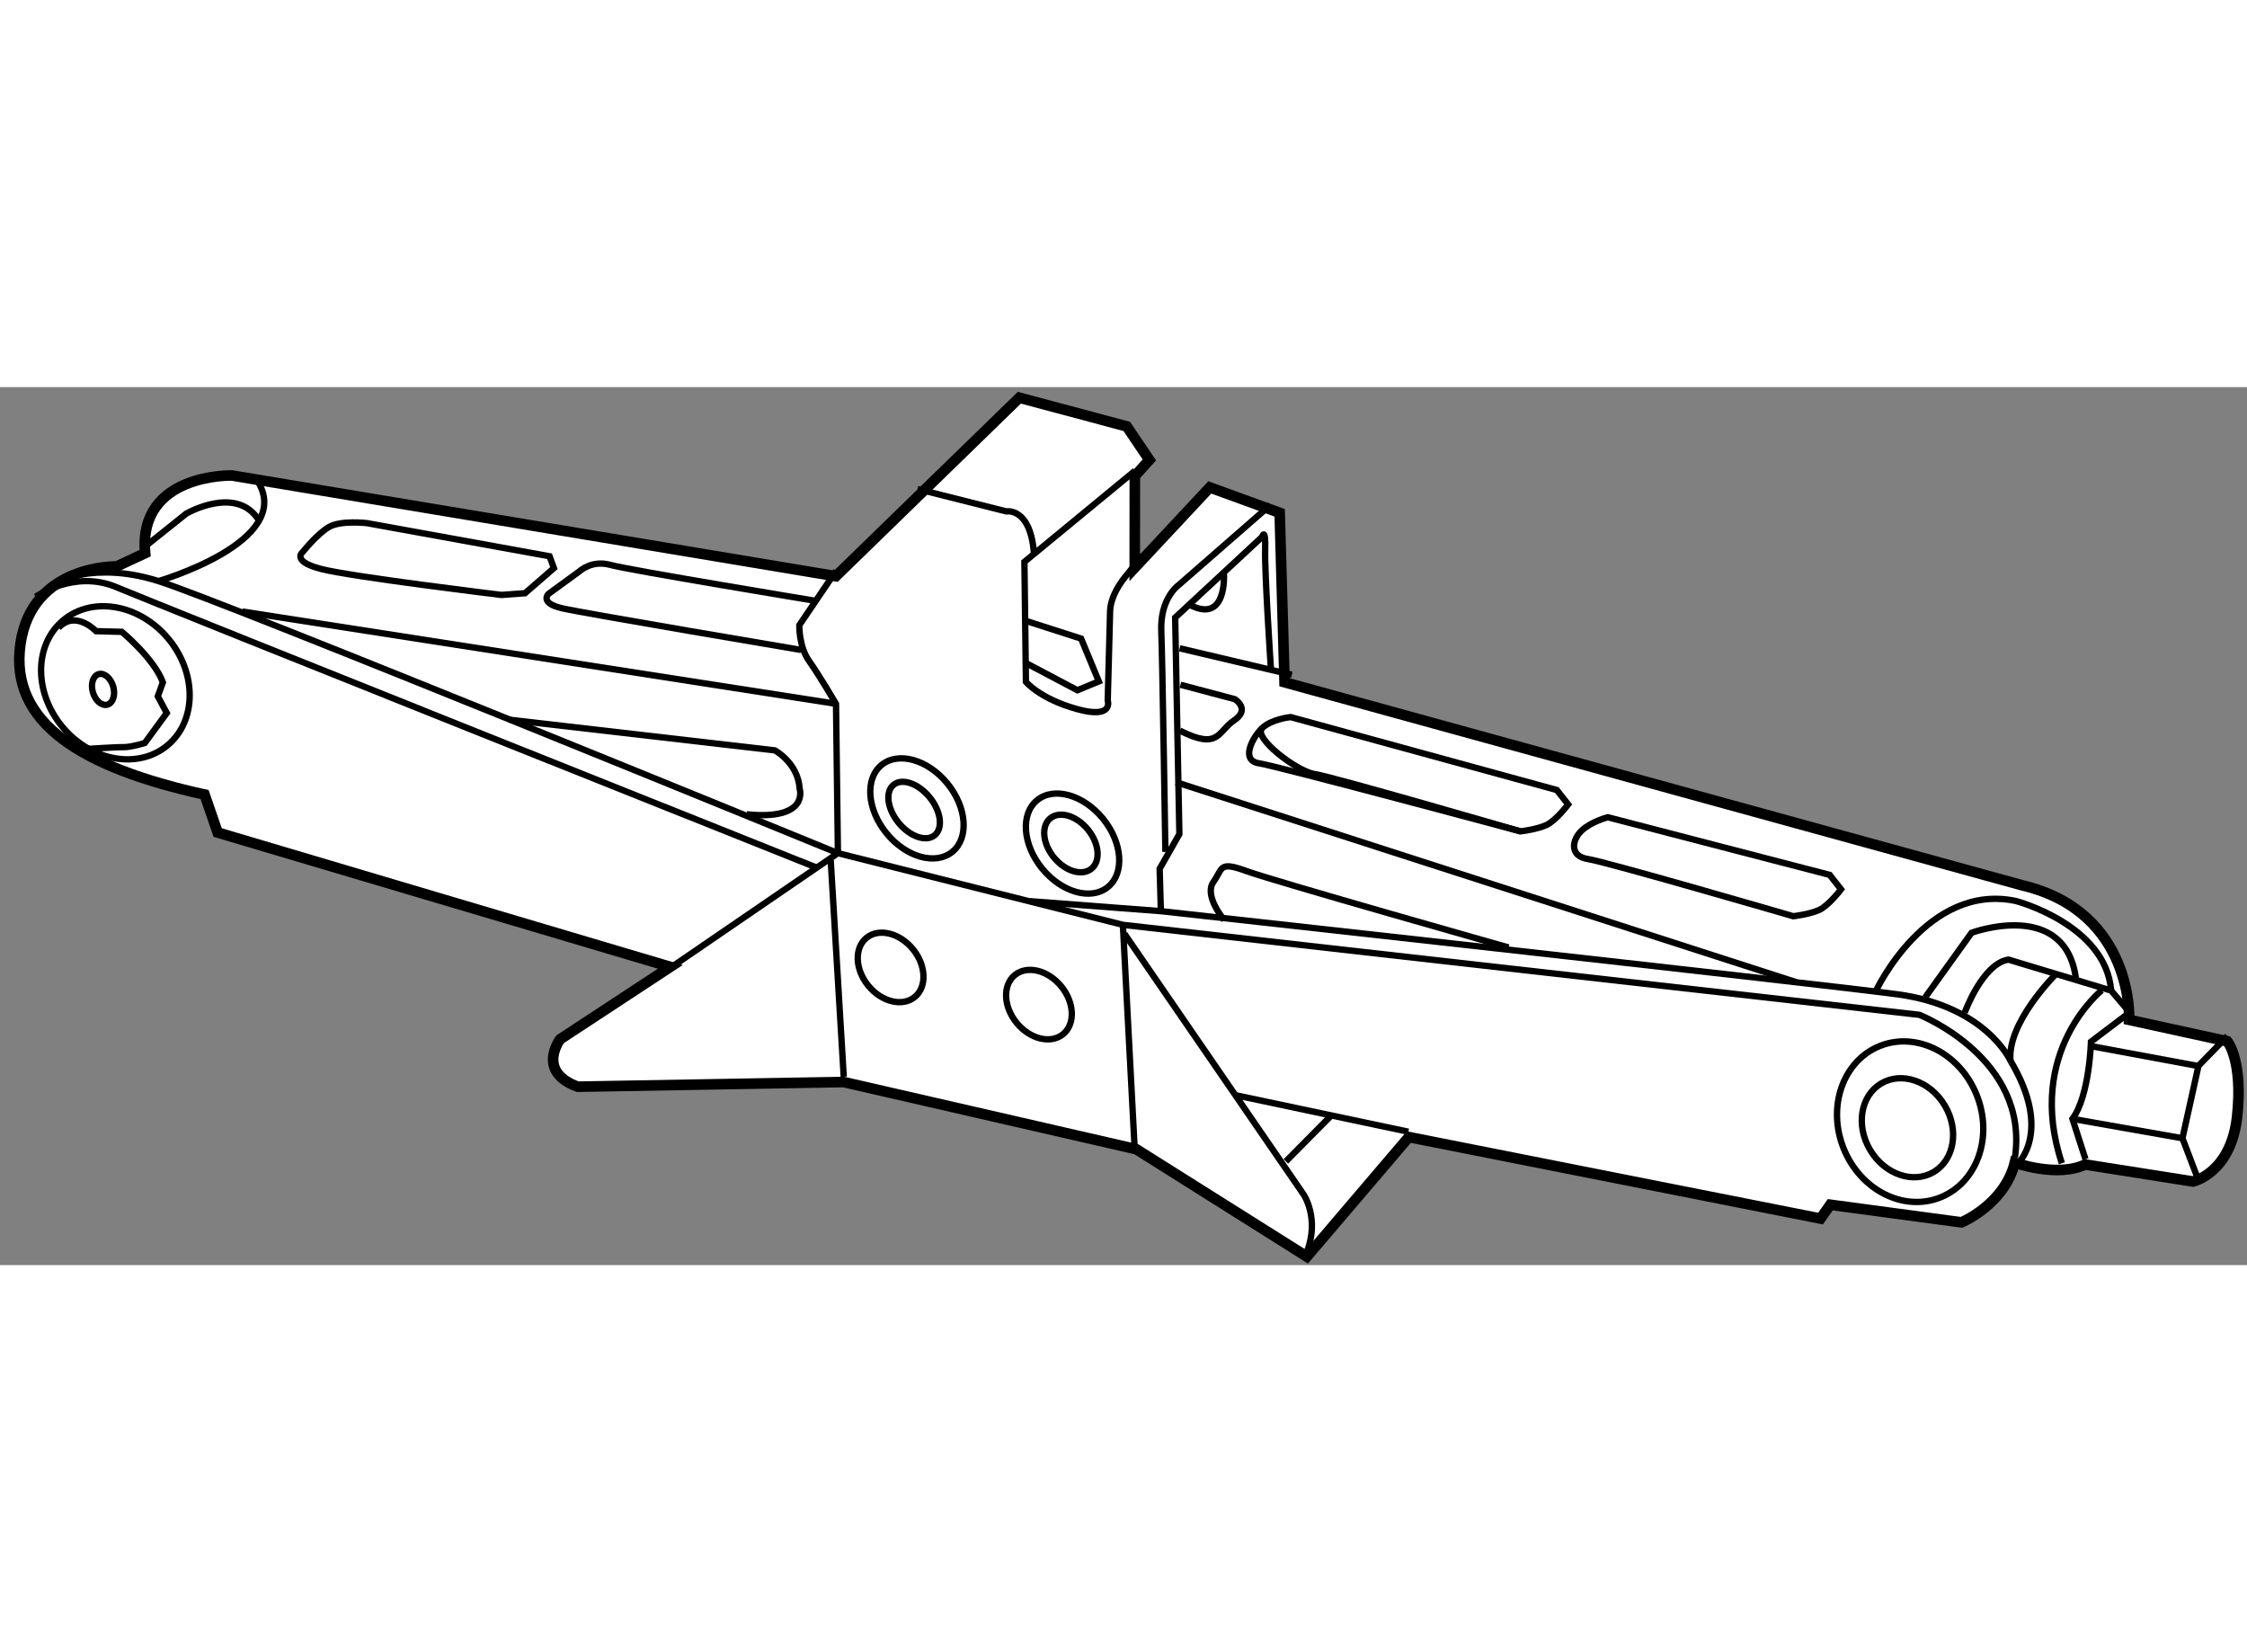 <?xml version="1.0" encoding="utf-8"?>
<!-- Generator: Adobe Illustrator 15.1.0, SVG Export Plug-In . SVG Version: 6.00 Build 0)  -->
<!DOCTYPE svg PUBLIC "-//W3C//DTD SVG 1.1//EN" "http://www.w3.org/Graphics/SVG/1.1/DTD/svg11.dtd">
<svg version="1.1" xmlns="http://www.w3.org/2000/svg" xmlns:xlink="http://www.w3.org/1999/xlink" x="0px" y="0px" width="244.8px"
	 height="180px" viewBox="23.097 27.624 106.116 41.463" enable-background="new 0 0 244.8 180" xml:space="preserve">
	
<rect x="23.097" y="27.624" width="106.116" height="41.463" fill="#808080" stroke="none"/>
	
<g><path fill="#FFFFFF" stroke="#000000" stroke-width="0.5" d="M62.572,36.554l-28.524-4.757c0,0-4.439-0.118-4.096,3.667
			l-1.35,0.63c0,0-3.996-0.106-4.539,3.655c-0.544,3.761,2.954,5.853,8.695,7.117l0.619,1.793l21.375,6.344l-5.2,3.416
			c0,0-1.15,1.523,0.829,2.243l12.555-0.221l13.824,3.173l8.056,5.073l4.814-5.646l19.442,3.849l0.462-0.654l6.196,0.832
			c0,0,2.022-0.834,2.519-2.82c0,0,1.979,0.72,3.329,0.089l5.087,0.802c0,0,1.787-0.397,2.08-3.055
			c0.294-2.657-0.46-3.566-0.46-3.566l-4.637-1.012c0,0,0.246-5.102-5.05-6.354l-34.837-9.59l-0.231-8.002L80.23,32.36l-3.544,3.793
			l0.004-4.331l0.687-0.759l-1.068-1.583l-5.072-1.356L62.572,36.554z"></path><path fill="none" stroke="#000000" stroke-width="0.3" d="M25.695,36.877c0,0,1.805-1.063,4.888-0.092
			c3.084,0.971,32.085,12.848,32.085,12.848l13.458,3.385l37.616,4.25c0,0,5.192,2.054,4.513,6.728"></path><path fill="none" stroke="#000000" stroke-width="0.3" d="M77.036,35.58l-0.69,0.87c0,0-0.8,0.868-0.824,1.756
			c-0.023,0.887-0.112,4.216-0.112,4.216s0.309,0.897-1.455,0.406c-1.763-0.492-2.408-1.286-2.408-1.286l-0.072-5.666l5.224-4.303"></path><path fill="none" stroke="#000000" stroke-width="0.3" d="M66.43,32.438l4.192,1.056c0,0,1.145-0.219,1.307,2.006"></path><path fill="none" stroke="#000000" stroke-width="0.3" d="M61.653,37.724c0,0-8.846-1.458-9.728-1.703
			c-0.881-0.246-1.452,0.294-1.452,0.294l-1.471,1.072c0,0-0.456,0.432,0.648,0.683c1.103,0.251,11.275,1.966,11.275,1.966"></path><path fill="none" stroke="#000000" stroke-width="0.3" d="M49.05,35.611l-8.621-1.563c0,0-1.219-0.143-1.782,0.175
			c-0.563,0.318-1.253,1.188-1.253,1.188s-0.567,0.429,0.867,0.801c1.434,0.371,8.518,1.227,8.518,1.227l1.113-0.082l1.364-1.185
			L49.05,35.611z"></path><path fill="none" stroke="#000000" stroke-width="0.3" d="M30.583,36.785c0,0,6.408-1.855,4.706-4.678"></path><path fill="none" stroke="#000000" stroke-width="0.3" d="M29.875,35.211L31.89,33.6c0,0,2.369-1.381,3.434,0.313"></path><line fill="none" stroke="#000000" stroke-width="0.3" x1="62.578" y1="42.58" x2="34.543" y2="38.223"></line><path fill="none" stroke="#000000" stroke-width="0.3" d="M47.178,43.335l12.51,1.444c0,0,1.094,0.583,1.173,1.808
			c0,0,0.487,1.512-2.503,1.211"></path><ellipse transform="matrix(0.776 -0.631 0.631 0.776 -15.086 52.55)" fill="none" stroke="#000000" stroke-width="0.3" cx="66.386" cy="47.498" rx="1.857" ry="2.645"></ellipse><ellipse transform="matrix(0.775 -0.631 0.631 0.775 -15.158 52.559)" fill="none" stroke="#000000" stroke-width="0.3" cx="66.316" cy="47.591" rx="0.949" ry="1.537"></ellipse><ellipse transform="matrix(0.776 -0.631 0.631 0.776 -14.48 57.565)" fill="none" stroke="#000000" stroke-width="0.3" cx="73.731" cy="49.15" rx="1.857" ry="2.645"></ellipse><ellipse transform="matrix(0.775 -0.631 0.631 0.775 -14.498 57.583)" fill="none" stroke="#000000" stroke-width="0.3" cx="73.725" cy="49.179" rx="1.039" ry="1.538"></ellipse><ellipse transform="matrix(0.775 -0.631 0.631 0.775 -19.63 58.357)" fill="none" stroke="#000000" stroke-width="0.3" cx="72.218" cy="56.772" rx="1.362" ry="1.803"></ellipse><path fill="none" stroke="#000000" stroke-width="0.3" d="M66.213,54.169c0.628,0.771,0.664,1.784,0.081,2.26
			c-0.583,0.472-1.566,0.232-2.194-0.54c-0.628-0.771-0.665-1.783-0.081-2.258C64.603,53.156,65.585,53.399,66.213,54.169z"></path><path fill="none" stroke="#000000" stroke-width="0.3" d="M54.665,55.111l8.003-5.478l-0.09-7.054c0,0-0.796-1.354-1.278-2.033
			c-0.481-0.679-0.455-1.678-0.455-1.678l1.734-2.564"></path><path fill="none" stroke="#000000" stroke-width="0.3" d="M76.198,53.437l8.473,12.331c0,0,0.748,1.13,0.151,2.669"></path><line fill="none" stroke="#000000" stroke-width="0.3" x1="85.964" y1="62.026" x2="83.824" y2="64.189"></line><line fill="none" stroke="#000000" stroke-width="0.3" x1="89.609" y1="62.789" x2="81.492" y2="61.074"></line><path fill="none" stroke="#000000" stroke-width="0.3" d="M118.357,64.333c0,0,1.707-1.51-0.313-4.895
			c0,0-1.153-2.585-5.358-3.141c-4.205-0.556-34.766-3.925-34.766-3.925l-6.179-0.47"></path><line fill="none" stroke="#000000" stroke-width="0.3" x1="78.638" y1="46.283" x2="107.926" y2="55.726"></line><path fill="none" stroke="#000000" stroke-width="0.3" d="M77.92,52.372l-0.058-2l0.932-1.641l-0.199-10.222l4.099-3.806
			c0,0,0.18-0.523,0.151,0.587c-0.03,1.11,0.268,5.588,0.268,5.588"></path><path fill="none" stroke="#000000" stroke-width="0.3" d="M83.096,33.187l-4.321,3.772c0,0-0.904,0.614-0.835,2.199
			c0.049,1.11,0.194,10.416,0.194,10.416"></path><line fill="none" stroke="#000000" stroke-width="0.3" x1="78.806" y1="39.958" x2="84.104" y2="41.209"></line><path fill="none" stroke="#000000" stroke-width="0.3" d="M114.015,56.443l2.191-3.051c0,0,4.486-1.657,4.938,2.242"></path><path fill="none" stroke="#000000" stroke-width="0.3" d="M115.883,57.159c0,0,0.838-2.309,2.065-2.499l4.848,1.462l0.969,1.136"></path><path fill="none" stroke="#000000" stroke-width="0.3" d="M123.543,57.252l-1.699,1.287c0,0-0.067,2.552-0.874,3.642l0.615,1.905"></path><polyline fill="none" stroke="#000000" stroke-width="0.3" points="128.291,58.268 126.922,59.674 126.164,63.097 126.891,65.004 
					"></polyline><line fill="none" stroke="#000000" stroke-width="0.3" x1="121.949" y1="58.765" x2="127.004" y2="59.704"></line><line fill="none" stroke="#000000" stroke-width="0.3" x1="120.97" y1="62.181" x2="126.164" y2="63.097"></line><path fill="none" stroke="#000000" stroke-width="0.3" d="M122.353,56.11c0,0-3.631,2.901-1.883,8.167"></path><path fill="none" stroke="#000000" stroke-width="0.3" d="M120.151,55.385c0,0-2.281,2.271-2.107,4.053"></path><path fill="none" stroke="#000000" stroke-width="0.3" d="M111.691,56.131c0,0,2.413-5.127,6.609-4.238
			c0,0,4.247,1.113,4.497,4.229"></path><path fill="none" stroke="#000000" stroke-width="0.3" d="M109.505,50.659l-10.477-2.722c0,0-0.784,0.201-1.239,0.633
			c-0.456,0.432-0.588,1.206,0.297,1.34c0.886,0.135,9.701,2.702,9.701,2.702s0.779-0.091,1.229-0.3
			c0.45-0.21,1.025-0.972,1.025-0.972L109.505,50.659z"></path><path fill="none" stroke="#000000" stroke-width="0.3" d="M96.618,46.651L84.05,43.207c0,0-0.892,0.087-1.347,0.519
			c-0.455,0.433,1.611,2.042,2.497,2.176c0.885,0.135,9.7,2.702,9.7,2.702s0.78-0.09,1.23-0.301c0.449-0.21,1.025-0.972,1.025-0.972
			L96.618,46.651z"></path><path fill="none" stroke="#000000" stroke-width="0.3" d="M82.704,43.726c-0.455,0.433-1.041,1.527-0.155,1.662
			c0.885,0.135,12.352,3.216,12.352,3.216"></path><path fill="none" stroke="#000000" stroke-width="0.3" d="M78.844,41.68l2.564,0.68c0,0,0.765,0.465-0.026,0.999
			c-0.792,0.534-0.704,1.425-2.567,0.487"></path><path fill="none" stroke="#000000" stroke-width="0.3" d="M80.899,36.46c0,0,0.156,2.447-1.704,1.398"></path><path fill="none" stroke="#000000" stroke-width="0.3" d="M80.908,52.785c0,0-0.97-1.136-0.508-1.79s0.249-0.994,1.569-0.514
			c1.319,0.48,12.369,3.606,12.369,3.606"></path><ellipse transform="matrix(0.929 -0.37 0.37 0.929 -15.028 46.299)" fill="none" stroke="#000000" stroke-width="0.3" cx="113.302" cy="62.365" rx="3.386" ry="3.851"></ellipse><ellipse transform="matrix(0.86 -0.511 0.511 0.86 -16.094 66.588)" fill="none" stroke="#000000" stroke-width="0.3" cx="113.13" cy="62.583" rx="2.051" ry="2.43"></ellipse><line fill="none" stroke="#000000" stroke-width="0.3" x1="62.943" y1="60.19" x2="62.327" y2="49.957"></line><line fill="none" stroke="#000000" stroke-width="0.3" x1="76.679" y1="63.527" x2="76.126" y2="53.018"></line><polyline fill="none" stroke="#000000" stroke-width="0.3" points="71.512,38.653 74.154,39.501 74.989,41.522 73.978,41.939 
			71.542,40.652 		"></polyline><ellipse transform="matrix(0.768 -0.64 0.64 0.768 -20.003 27.931)" fill="none" stroke="#000000" stroke-width="0.3" cx="28.562" cy="41.583" rx="3.255" ry="3.847"></ellipse><path fill="none" stroke="#000000" stroke-width="0.3" d="M25.86,38.991c0.801-0.867,1.773,0.158,1.773,0.158l1.22,0.033
			c0,0,1.521,1.262,1.936,2.384l-0.24,0.66l0.423,0.789l-1.037,1.416c0,0-0.672,0.205-1.005,0.196
			c-0.333-0.009-1.807,0.091-1.807,0.091"></path><path fill="none" stroke="#000000" stroke-width="0.3" d="M24.789,37.52c0,0,1.811-1.285,3.788-0.455
			c1.977,0.831,33.047,13.235,33.047,13.235"></path><ellipse transform="matrix(0.961 -0.277 0.277 0.961 -10.503 9.368)" fill="none" stroke="#000000" stroke-width="0.3" cx="27.948" cy="41.907" rx="0.499" ry="0.749"></ellipse></g>


</svg>